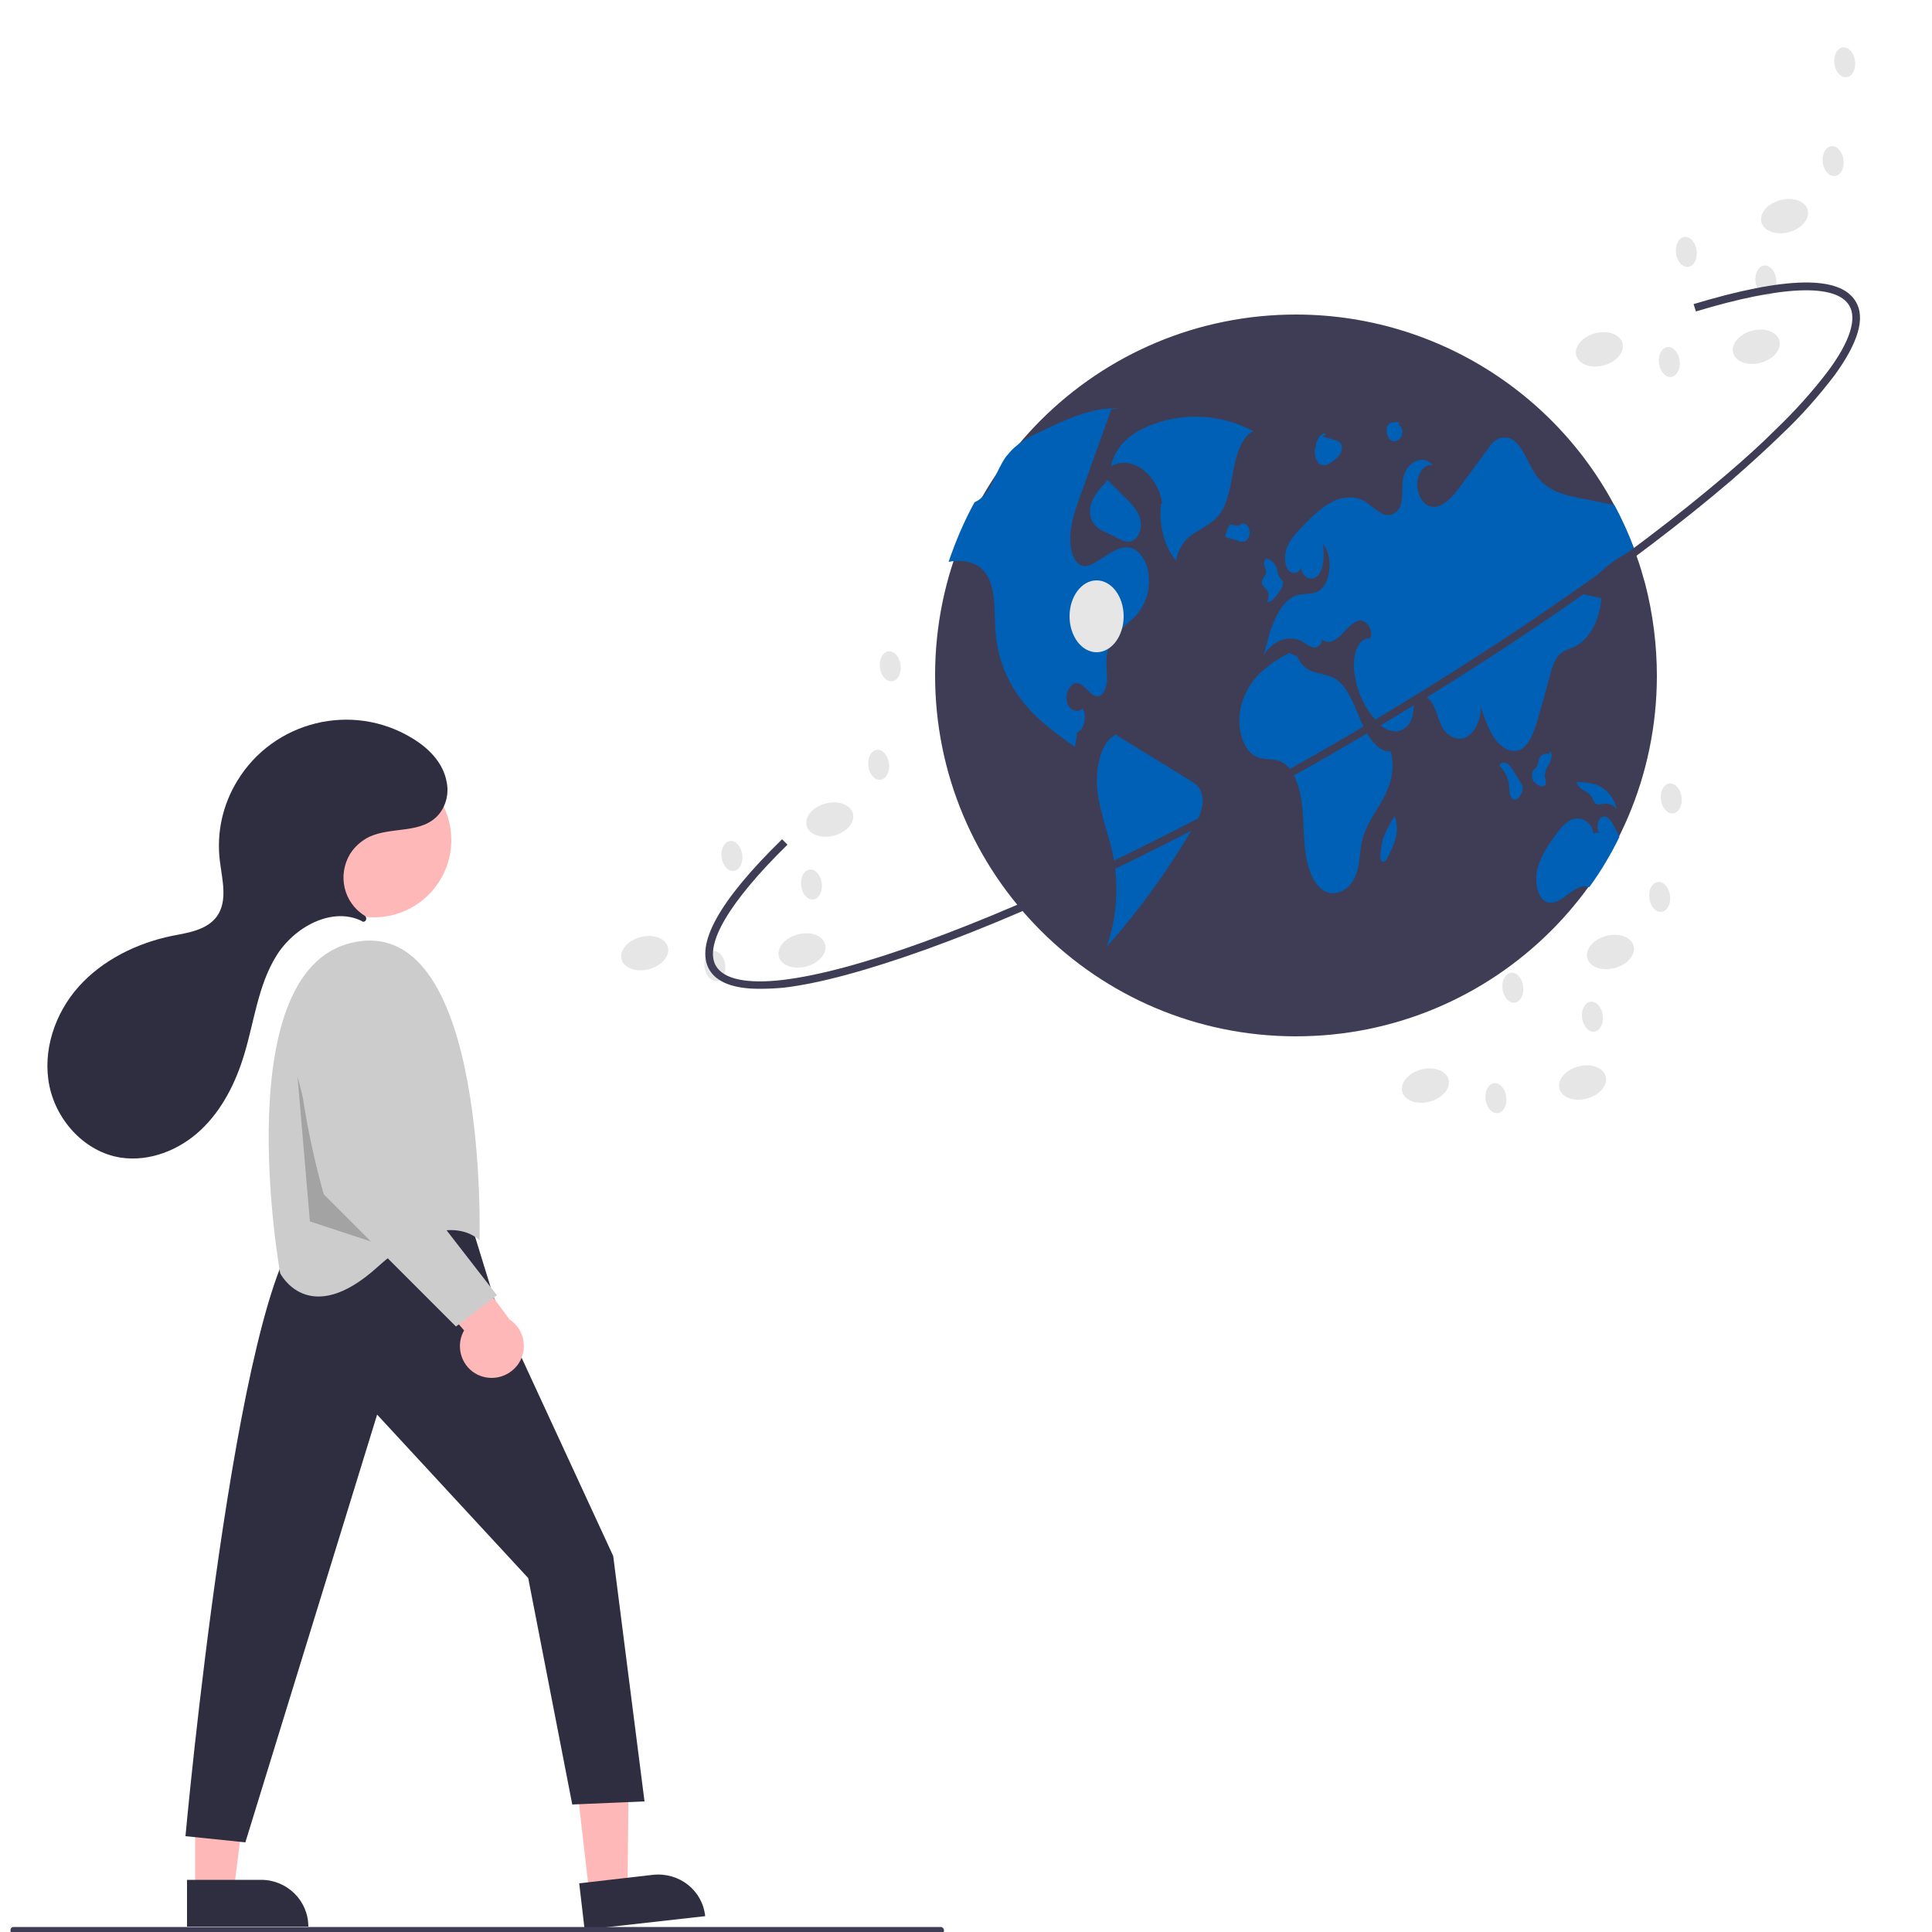 <?xml version="1.0" encoding="utf-8"?>
<!-- Generator: Adobe Illustrator 23.0.5, SVG Export Plug-In . SVG Version: 6.00 Build 0)  -->
<svg version="1.1" id="Layer_1" xmlns="http://www.w3.org/2000/svg" xmlns:xlink="http://www.w3.org/1999/xlink" x="0px" y="0px"
	 viewBox="0 0 500 500" style="enable-background:new 0 0 500 500;" xml:space="preserve">
<style type="text/css">
	.st0{fill:#FFB8B8;}
	.st1{fill:#2F2E41;}
	.st2{fill:#CCCCCC;}
	.st3{opacity:0.2;enable-background:new    ;}
	.st4{fill:#3F3D56;}
	.st5{fill:#0060B6;}
	.st6{fill:#E6E6E6;}
</style>
<g>
	<polygon class="st0" points="152.5,490 162.4,488.9 162.8,450.1 148.1,451.7 	"/>
	<path class="st1" d="M182.5,495.9l-31.2,3.5l0,0l-1.4-12l0,0l19.1-2.2C175.8,484.5,181.8,489.2,182.5,495.9L182.5,495.9
		L182.5,495.9z"/>
	<polygon class="st0" points="50.5,489.4 60.5,489.4 65.3,450.9 50.5,450.9 	"/>
	<path class="st1" d="M79.8,498.6l-31.4,0l0,0l0-12.1l0,0l19.2,0C74.3,486.5,79.8,491.9,79.8,498.6L79.8,498.6z"/>
	<path class="st1" d="M122.1,317.3l5.7,18.5l30.9,66.9l8.1,63.5l-18.7,0.8l-11.4-58.6l-39.1-42.3L63.5,476.8l-15.5-1.6
		c0,0,13-143.2,30.9-157.9C79,317.3,108.3,303.5,122.1,317.3z"/>
	<circle class="st0" cx="96.8" cy="217.4" r="20"/>
	<path class="st2" d="M124.1,321c0,0,2.4-83-31.7-77.3c-34.2,5.7-19.9,85.8-19.9,85.8s7.3,14.6,25.2-1.6S124.1,321,124.1,321z"/>
	<polygon class="st3" points="77,278.6 85,309.5 97.2,321.7 80.2,316.1 	"/>
	<path class="st0" d="M124.4,356.1c-4.2-1.5-6.4-6.2-4.9-10.5c0.2-0.5,0.4-0.9,0.6-1.3l-19-22l15-2l15.8,21.2
		c3.8,2.5,4.8,7.6,2.3,11.4C132,356.1,128,357.4,124.4,356.1L124.4,356.1z"/>
	<path class="st2" d="M101.3,260.6l2.1,42.1l25.2,32.5l-10.6,8.1l-34.2-34.2c0,0-12.2-41.5-3.3-53.7c3.4-4.6,7.1-5.8,10.4-5.6
		C96.6,250.3,101,254.9,101.3,260.6z"/>
	<path class="st1" d="M94.5,238.4c0.3-0.3,0.4-0.8,0.1-1.2c-0.1-0.1-0.1-0.1-0.2-0.2c-5.5-3.4-7.1-10.5-3.8-16
		c1.2-1.9,2.9-3.4,4.9-4.4c5.9-2.8,13.8-0.6,18.2-6c1.8-2.3,2.5-5.3,1.9-8.2c-0.9-5.1-4.8-8.9-9-11.4c-15.5-9.4-35.8-4.4-45.2,11.1
		c-3.8,6.2-5.4,13.5-4.5,20.7c0.6,4.9,2.1,10.4-0.8,14.4c-2.6,3.5-7.4,4.2-11.6,5c-9.1,1.9-17.9,6.2-24.1,13.1
		c-6.2,6.9-9.5,16.7-7.6,25.8c1.9,9.1,9.3,17.1,18.5,18.5c7.5,1.1,15.2-2,20.7-7.2s9-12.2,11.2-19.5c2.6-8.6,3.6-17.9,8.3-25.5
		c4.6-7.5,14.5-12.9,22.2-9C93.8,238.6,94.2,238.6,94.5,238.4L94.5,238.4z"/>
	<path class="st4" d="M243.4,500.5H3.5c-0.4,0-0.8-0.4-0.8-0.9s0.3-0.9,0.8-0.9h240c0.4,0,0.8,0.4,0.8,0.9S243.9,500.5,243.4,500.5z
		"/>
</g>
<g>
	<path class="st4" d="M428.8,175c-0.1,51.6-42,93.3-93.6,93.2c-51.6-0.1-93.3-42-93.2-93.6c0.1-51.6,42-93.3,93.6-93.2
		c38.9,0.1,73.7,24.3,87.3,60.7c0.2,0.5,0.4,1.1,0.6,1.7v0c0.9,2.4,1.6,4.9,2.3,7.4C427.8,159,428.8,167,428.8,175z"/>
	<path class="st5" d="M324.4,111.6c-8.6-4.6-18.8-5-27.7-1.1c-3.9,1.7-8,4.7-9.2,10.2c5.2-3.1,12,1.8,13.3,9.6l-0.3,0.1
		c-0.7,5.4,0.9,11.3,3.9,14.7c0.5-3.1,2.3-5.8,5-7.3c2.3-1.5,4.8-2.6,6.5-5.1c2-3,2.6-7.4,3.4-11.5S321.6,112.7,324.4,111.6z"/>
	<path class="st5" d="M295.2,157.7c-1.4,2.2-3.4,3.5-5.1,5.2c-2,1.8-3.3,4.3-3.7,7c-0.2,1.9,0.1,3.8,0.1,5.7c0,1.9-0.7,4.1-2,4.5
		c-2.1,0.7-3.6-3.1-5.7-3.3c-1.7-0.2-3.2,2.4-2.7,4.7c0.5,2.3,2.8,3.3,4.1,1.8c1.2,2,0.4,5.6-1.4,6.2c-0.2,1.3-0.4,2.5-0.6,3.8
		c-4.5-3.2-9.1-6.4-12.9-11c-4.3-5.1-6.9-11.3-7.6-17.9c-0.5-5.3,0.2-11.4-2.2-15.4c-1.9-3.3-5.3-4-8.3-3.8c-0.5,0-1.1,0.1-1.7,0.2
		c1.8-5.3,4-10.5,6.7-15.4c0.6-0.3,1.2-0.6,1.7-1.1c2.8-2.4,4-7.2,6.3-10.5c0.1-0.2,0.3-0.4,0.5-0.6c2.3-3,5.4-4.6,8.4-6
		c6.7-3.2,13.5-6.5,20.5-6.1l-2,0.2c-2.3,6.5-4.7,13.1-7,19.6c-0.4,1-0.7,2-1.1,3c-1.3,3.7-2.7,7.7-2.5,11.8c0.1,2.5,1,5.1,2.6,5.9
		c1.5,0.8,3.2-0.2,4.6-1.1c0.6-0.4,1.2-0.8,1.9-1.2c2.2-1.4,4.7-2.9,7.1-1.9c2.2,0.9,3.8,3.8,4.1,7
		C297.6,152,296.9,155.1,295.2,157.7z"/>
	<path class="st5" d="M308.5,202.3c-6.5-4-13-8-19.5-12l0.1-0.3c-4.1,1.5-5.7,8.7-5.1,14.6c0.7,5.9,2.9,11.2,4.1,16.9
		c1.5,7.9,1,16-1.7,23.5c8.6-9.6,16.1-20.1,22.6-31.2c0.9-1.4,1.6-2.9,2-4.5c0.5-1.7,0.3-3.5-0.5-5.1
		C310,203.4,309.3,202.8,308.5,202.3z"/>
	<path class="st5" d="M282.8,129.3c-0.8,1.6-0.9,3.5-0.3,5.2c0.6,1.4,1.8,2.5,3.2,3l3.6,1.8c1.2,0.6,2.5,1.2,3.7,0.7
		c1.5-0.6,2.5-2.9,2.2-5c-0.3-2.3-1.7-3.8-3-5.2c-1.9-1.9-3.7-3.7-5.6-5.6l-1,1.3C284.4,126.6,283.5,127.9,282.8,129.3z"/>
	<path class="st5" d="M409.5,153.7c1.6,0.4,3.2,0.8,4.9,1.1c-0.3,5.5-3,10.5-6.6,12.4c-1.5,0.8-3.2,1-4.5,2.5
		c-1.1,1.3-1.7,3.3-2.2,5.2c-0.9,3.4-1.8,6.7-2.8,10.1c-1,3.6-2.3,7.7-4.8,9c-2.2,1.1-4.7-0.3-6.5-2.6c-1.7-2.3-2.7-5.4-3.8-8.4
		c0.1,3.3-1.5,6.5-3.6,7.7c-2.2,1.1-4.8,0.1-6.3-2.4c-1-1.8-1.5-4.3-2.5-6.1c-1-1.9-3.2-2.9-4.3-1.2c-0.7,1.2-0.6,2.9-1,4.4
		c-0.4,2-2,3.6-4,3.9c-1.8,0-3.6-0.8-4.8-2.2c-3.2-3.3-5.3-7.5-6-12c-0.5-2.2-0.4-4.4,0.2-6.6c0.6-2,2.2-3.6,3.7-3.2
		c1-2.1-1-5-2.8-4.7c-1.8,0.3-3.2,2.2-4.7,3.7c-1.5,1.5-3.5,2.6-5,1.1c0.1,1.1-0.8,2.1-1.9,2.2c-0.1,0-0.1,0-0.2,0
		c-1-0.3-1.9-0.8-2.7-1.4c-3.4-2.1-7.7-0.7-10.2,3.3c1.5-6.4,3.7-13.8,8.4-15.4c1.9-0.6,4-0.1,5.8-1.2c3.2-1.9,3.8-9.1,1.1-12.1
		c0.3,2.8,0.3,6.1-1.2,8c-1.5,1.9-4.6,0.7-4.4-2.2c-0.1,1-1,1.8-2.1,1.7c-0.6-0.1-1.1-0.4-1.4-0.9c-1-1.5-0.9-4-0.2-5.8
		c0.7-1.6,1.8-3.1,3-4.3c2.5-2.7,5-5.3,7.9-7c2.9-1.7,6.2-2.2,9.1-0.6c1.5,0.9,2.9,2.3,4.4,3.1c1.5,1,3.5,0.5,4.5-1.1v0l0,0
		c0,0,0-0.1,0.1-0.1c1.2-2,0.6-5,1-7.6c0.8-4.5,5.2-6.6,7.7-3.6c-1.9-0.5-3.8,1.7-4,4.4c-0.2,2.7,1.1,5.3,2.9,6.1c3,1.3,6-2,8.3-5.1
		c2.4-3.3,4.8-6.5,7.2-9.8c0.4-0.6,0.8-1.1,1.3-1.6c1.6-1.5,4-1.6,5.6-0.1c2.4,2,3.5,6,5.5,8.8c2.9,4,7.2,5,11.2,5.8
		c3,0.6,6,1.2,9,1.8c2,3.7,3.7,7.5,5.2,11.5C417.4,144.7,412.7,148.7,409.5,153.7z"/>
	<path class="st5" d="M419.1,216.6c-2.2,4.5-4.8,8.9-7.8,13c-1.9-0.8-3.9,0.6-5.7,2c-1.8,1.4-4,2.8-5.9,1.5c-1.9-1.3-2.5-5-1.9-7.9
		c0.7-2.7,1.9-5.2,3.6-7.4c1.6-2.3,3.2-4.8,5.4-5.7c2.2-0.9,5,0.4,5.6,3.5l1.5-0.1c-0.9-1.2-0.4-3.7,0.8-4.1c1.3-0.5,2.5,1.3,3.3,3
		C418.4,215.1,418.8,215.8,419.1,216.6z"/>
	<path class="st5" d="M359.9,194.5c-3.3,0.2-6-3.9-7.7-7.9c-1.7-4-3.3-8.6-6.3-10.7c-1.7-1.2-3.7-1.3-5.5-1.9
		c-2.1-0.5-3.9-2.1-4.7-4.1l-2.1-0.9c-2.9,1.5-5.7,3.4-8,5.7c-2.7,2.9-4.4,6.5-4.8,10.4c-0.4,4.2,1.1,8.9,3.9,10.5
		c2.2,1.3,4.8,0.5,7,1.6c2.8,1.4,4.4,5.6,5.1,9.7c0.6,4.1,0.5,8.4,0.9,12.5s1.7,8.5,4.2,10.6c3.2,2.7,7.9,0.5,9.3-4.4
		c0.7-2.4,0.7-5.1,1.2-7.5c0.9-4.4,3.4-7.6,5.4-11.1S361.2,198.7,359.9,194.5z"/>
	<path class="st5" d="M327,151.8c0.3,0.3,0.6,0.6,0.9,0.9c0.6,1,0.5,2.2-0.1,3.1c0.8,0,1.6-0.4,2.1-1.1c0.6-0.7,1.1-1.4,1.6-2.2
		c0.4-0.6,0.6-1.3,0.5-2c-0.2-0.4-0.5-0.6-0.8-1c-0.4-0.7-0.6-1.4-0.7-2.1c-0.3-1.4-1.4-2.5-2.8-2.9l0.2,0c-0.6,0.3-0.9,1-0.7,1.7
		c0.1,0.7,0.5,1.2,0.5,1.9c-0.1,1-1,1.4-1.1,2.4C326.5,151,326.7,151.4,327,151.8z"/>
	<path class="st5" d="M321.4,135.5L321.4,135.5c0.1-0.1,0.2-0.2,0.3-0.3L321.4,135.5z"/>
	<path class="st5" d="M322.4,140c0.8-0.7,1.2-1.8,0.9-2.9c-0.2-1.1-1.1-1.8-1.9-1.6c-0.5,0.5-1.1,0.7-1.8,0.5
		c-0.5-0.1-1-0.4-1.4-0.1c-0.2,0.3-0.4,0.6-0.5,1c-0.2,0.5-0.3,1-0.5,1.4c-0.1,0.2-0.1,0.4-0.1,0.5c0.1,0.1,0.2,0.3,0.4,0.3l2.8,0.8
		C320.9,140.3,321.7,140.3,322.4,140z"/>
	<path class="st5" d="M393.2,202c-0.4-0.7-0.9-1.4-1.3-2.1c-0.4-0.8-1-1.6-1.7-2.2c-0.6-0.5-1.6-0.5-2.1,0.2l0,0l0,0l0.1,0.4
		c1.2,1.2,2,2.8,2.3,4.5c0.1,0.7,0.1,1.5,0.2,2.2c0,0.7,0.3,1.3,0.8,1.8c0.7,0.5,1.5-0.2,2-1c0.4-0.7,0.6-1.5,0.6-2.3
		C393.7,202.9,393.5,202.4,393.2,202z"/>
	<path class="st5" d="M400,202.9c0.1-0.7,0-1.3-0.2-2c0-0.9,0.2-1.7,0.7-2.5c0.5-0.7,0.8-1.5,1-2.3c0.1-0.4,0.1-0.8,0-1.1
		c-0.1-0.3-0.5-0.5-0.7-0.2l0.4,0.3c-0.6-0.1-1.2-0.1-1.7,0.1c-0.7,0.2-1.1,0.8-1.3,1.5c-0.1,0.5-0.2,1-0.3,1.5
		c-0.3,0.5-0.7,0.7-1.1,1.2c-0.4,0.8-0.4,1.8,0,2.6c0.4,0.7,1,1.1,1.7,1.4C399.1,203.6,399.8,203.6,400,202.9z"/>
	<path class="st5" d="M412.1,206.5c0.2,0.5,0.4,1,0.8,1.4c0.6,0.6,1.4,0.2,2.1,0.1c1.3-0.2,2.6,0.3,3.4,1.4c-0.6-2.8-2.4-5.1-5-6.2
		c-1.6-0.6-3.4-0.8-5.1-0.8l-0.3,0.1C408.7,204.6,411.1,204.6,412.1,206.5z"/>
	<path class="st5" d="M360.8,211.1L360.8,211.1l0.1-0.2L360.8,211.1z"/>
	<path class="st5" d="M359,214.6c-0.4,0.7-0.7,1.5-1,2.3c-0.4,1.3-0.6,2.6-0.7,3.9c-0.1,0.7-0.1,1.7,0.3,2.1
		c0.3,0.2,0.7,0.1,0.9-0.1c0.3-0.3,0.5-0.6,0.6-0.9c0.9-1.6,1.6-3.3,2.1-5c0.5-1.9,0.4-3.9-0.3-5.7
		C360.2,212.3,359.6,213.4,359,214.6z"/>
	<path class="st5" d="M341.2,119.8c0.6,0.6,1.5,0.8,2.3,0.4c0.8-0.3,1.5-0.8,2.1-1.4c0.5-0.4,1-0.9,1.3-1.4c0.4-0.7,0.5-1.4,0.3-2.2
		c-0.3-0.7-0.9-1.2-1.7-1.3c-1-0.3-2.1-0.6-3.1-0.9l0.8-0.7c-0.8-0.4-1.6,0.4-2.1,1.3c-0.3,0.6-0.5,1.3-0.6,2
		C340,117.1,340.3,118.6,341.2,119.8z"/>
	<path class="st5" d="M359.6,113.6c0.6,0.7,1.6,0.8,2.3,0.2c0.6-0.4,1-1.1,1-1.9c0.1-0.8-0.3-1.7-0.9-1.8l0.1-0.8
		c-1.1-0.2-2.5-0.2-3.1,1.1C358.7,111.5,358.9,112.7,359.6,113.6z"/>
	<ellipse class="st6" cx="283.8" cy="159.5" rx="7" ry="9.3"/>
	
		<ellipse transform="matrix(0.966 -0.257 0.257 0.966 -58.286 114.897)" class="st6" cx="409.8" cy="280.1" rx="6.2" ry="4.3"/>
	
		<ellipse transform="matrix(0.966 -0.257 0.257 0.966 -59.85 104.458)" class="st6" cx="369.1" cy="280.9" rx="6.2" ry="4.3"/>
	<ellipse transform="matrix(0.966 -0.257 0.257 0.966 -49.336 115.617)" class="st6" cx="417" cy="246.3" rx="6.2" ry="4.3"/>
	<ellipse transform="matrix(0.992 -0.123 0.123 0.992 -25.304 54.63)" class="st6" cx="429.7" cy="232.2" rx="2.7" ry="3.9"/>
	<ellipse transform="matrix(0.992 -0.123 0.123 0.992 -22.14 54.81)" class="st6" cx="432.7" cy="206.7" rx="2.7" ry="3.9"/>
	<ellipse transform="matrix(0.992 -0.123 0.123 0.992 -28.489 50.138)" class="st6" cx="391.7" cy="255.7" rx="2.7" ry="3.9"/>
	<ellipse transform="matrix(0.992 -0.123 0.123 0.992 -29.249 52.725)" class="st6" cx="412.3" cy="263.2" rx="2.7" ry="3.9"/>
	<ellipse transform="matrix(0.992 -0.123 0.123 0.992 -32.032 49.813)" class="st6" cx="387.3" cy="284.3" rx="2.7" ry="3.9"/>
	<ellipse transform="matrix(0.966 -0.257 0.257 0.966 -56.306 61.724)" class="st6" cx="207.7" cy="246" rx="6.2" ry="4.3"/>
	<ellipse transform="matrix(0.966 -0.257 0.257 0.966 -57.87 51.283)" class="st6" cx="167" cy="246.7" rx="6.2" ry="4.3"/>
	<ellipse transform="matrix(0.966 -0.257 0.257 0.966 -47.355 62.445)" class="st6" cx="214.9" cy="212.1" rx="6.2" ry="4.3"/>
	<ellipse transform="matrix(0.992 -0.123 0.123 0.992 -22.638 29.497)" class="st6" cx="227.5" cy="198" rx="2.7" ry="3.9"/>
	<ellipse transform="matrix(0.992 -0.123 0.123 0.992 -19.474 29.677)" class="st6" cx="230.5" cy="172.5" rx="2.7" ry="3.9"/>
	<ellipse transform="matrix(0.992 -0.123 0.123 0.992 -25.823 25.006)" class="st6" cx="189.5" cy="221.6" rx="2.7" ry="3.9"/>
	<ellipse transform="matrix(0.992 -0.123 0.123 0.992 -26.583 27.592)" class="st6" cx="210.1" cy="229" rx="2.7" ry="3.9"/>
	<ellipse transform="matrix(0.992 -0.123 0.123 0.992 -29.366 24.681)" class="st6" cx="185.1" cy="250.1" rx="2.7" ry="3.9"/>
	<ellipse transform="matrix(0.966 -0.257 0.257 0.966 -7.74 120.043)" class="st6" cx="454.7" cy="89.6" rx="6.2" ry="4.3"/>
	<ellipse transform="matrix(0.966 -0.257 0.257 0.966 -9.304 109.603)" class="st6" cx="414.1" cy="90.3" rx="6.2" ry="4.3"/>
	<ellipse transform="matrix(0.966 -0.257 0.257 0.966 1.211 120.765)" class="st6" cx="462" cy="55.8" rx="6.2" ry="4.3"/>
	<ellipse transform="matrix(0.992 -0.123 0.123 0.992 -1.519 58.711)" class="st6" cx="474.6" cy="41.7" rx="2.7" ry="3.9"/>
	<ellipse transform="matrix(0.992 -0.123 0.123 0.992 1.645 58.891)" class="st6" cx="477.6" cy="16.1" rx="2.7" ry="3.9"/>
	<ellipse transform="matrix(0.992 -0.123 0.123 0.992 -4.705 54.219)" class="st6" cx="436.6" cy="65.2" rx="2.7" ry="3.9"/>
	<ellipse transform="matrix(0.992 -0.123 0.123 0.992 -5.464 56.806)" class="st6" cx="457.2" cy="72.6" rx="2.7" ry="3.9"/>
	<ellipse transform="matrix(0.992 -0.123 0.123 0.992 -8.247 53.894)" class="st6" cx="432.2" cy="93.7" rx="2.7" ry="3.9"/>
	<path class="st4" d="M196.5,255.9c-6.7,0-11-1.7-12.9-4.9c-3.8-6.5,2.5-17.9,18.8-33.8l1.4,1.4c-15.1,14.8-21.7,26-18.5,31.4
		c2,3.4,8,4.7,17.3,3.6c9.2-1.1,21.5-4.4,36.4-9.8c30.7-11.1,69.2-29.8,108.5-52.6c39.2-22.9,74.5-47.2,99.3-68.4
		c4.8-4.1,9.1-8,12.8-11.7c4.9-4.7,9.5-9.8,13.6-15.2c5.6-7.6,7.4-13.4,5.4-16.8c-3.4-5.8-17.5-5.2-39.7,1.5l-0.6-1.9
		c23.9-7.2,38-7.5,42-0.6c2.5,4.2,0.6,10.6-5.5,19c-4.2,5.5-8.8,10.7-13.8,15.4c-3.8,3.7-8.1,7.6-12.9,11.8
		c-24.9,21.3-60.2,45.7-99.6,68.6c-39.3,22.9-78,41.7-108.8,52.8c-15.1,5.4-27.5,8.8-36.8,9.9C200.8,255.8,198.7,255.9,196.5,255.9z
		"/>
</g>
</svg>
